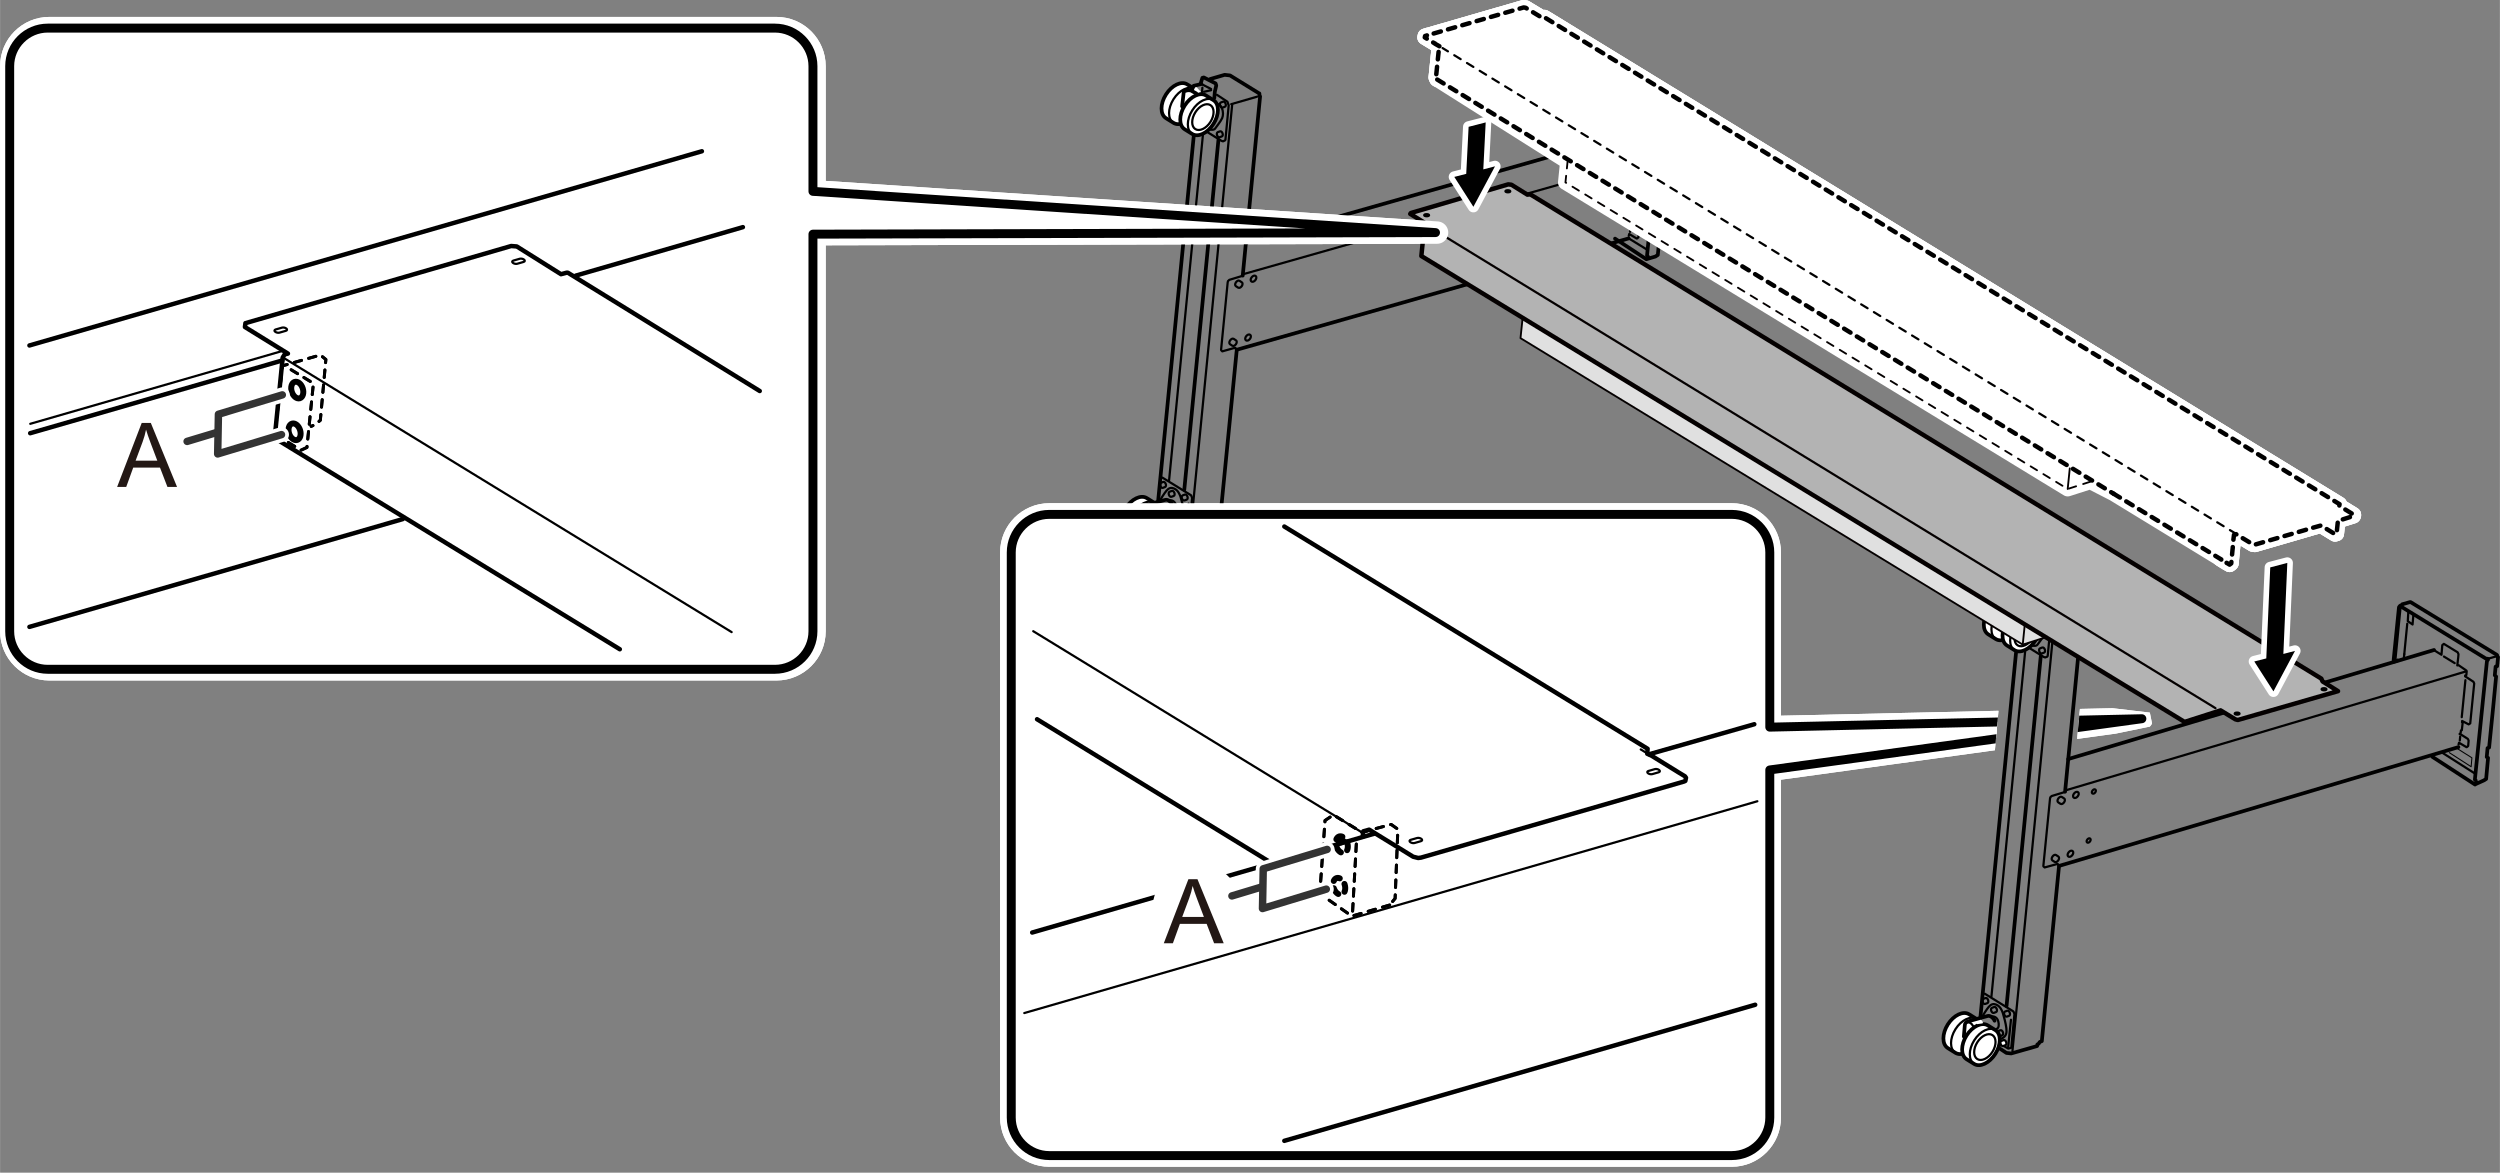 <?xml version="1.0" encoding="UTF-8"?>
<svg xmlns="http://www.w3.org/2000/svg" width="118.3mm" height="55.49mm" xmlns:xlink="http://www.w3.org/1999/xlink" viewBox="0 0 335.33 157.3">
  <rect x="0" y="0" width="335.33" height="157.3" fill="#808080" stroke="none"/>
  <defs>
    <style>
      .cls-1, .cls-2, .cls-3, .cls-4, .cls-5, .cls-6, .cls-7, .cls-8 {
        fill: #fff;
      }

      .cls-1, .cls-3, .cls-9, .cls-4, .cls-10, .cls-11, .cls-12, .cls-13, .cls-5, .cls-6, .cls-14, .cls-15, .cls-16, .cls-17, .cls-18, .cls-19, .cls-7, .cls-8, .cls-20, .cls-21, .cls-22, .cls-23, .cls-24, .cls-25 {
        stroke-linecap: round;
        stroke-linejoin: round;
      }

      .cls-1, .cls-3, .cls-11, .cls-6, .cls-14, .cls-15, .cls-16, .cls-17, .cls-20, .cls-21, .cls-22, .cls-23, .cls-24, .cls-25 {
        stroke: #000;
      }

      .cls-1, .cls-15 {
        stroke-width: .4px;
      }

      .cls-1, .cls-15, .cls-7, .cls-21, .cls-22, .cls-25 {
        stroke-dasharray: 1;
      }

      .cls-3, .cls-20 {
        stroke-width: .5px;
      }

      .cls-9 {
        fill: #e0e0e0;
      }

      .cls-9, .cls-10, .cls-18, .cls-7, .cls-8 {
        stroke: #040000;
      }

      .cls-9, .cls-7, .cls-8 {
        stroke-width: .25px;
      }

      .cls-26, .cls-11, .cls-12, .cls-13, .cls-14, .cls-15, .cls-16, .cls-17, .cls-18, .cls-19, .cls-20, .cls-21, .cls-22, .cls-23, .cls-24, .cls-25 {
        fill: none;
      }

      .cls-4, .cls-12 {
        stroke-width: 2px;
      }

      .cls-4, .cls-12, .cls-5, .cls-19 {
        stroke: #fff;
      }

      .cls-10 {
        fill: #b3b3b3;
      }

      .cls-10, .cls-11, .cls-21 {
        stroke-width: .6px;
      }

      .cls-27 {
        clip-path: url(#clippath-1);
      }

      .cls-13 {
        stroke: #333;
      }

      .cls-5 {
        stroke-width: 3px;
      }

      .cls-6, .cls-16 {
        stroke-width: .3px;
      }

      .cls-14 {
        stroke-width: 1.2px;
      }

      .cls-17, .cls-22 {
        stroke-width: .8px;
      }

      .cls-28 {
        fill: #231815;
      }

      .cls-18, .cls-23, .cls-25 {
        stroke-width: .3px;
      }

      .cls-19 {
        stroke-width: 1.5px;
      }

      .cls-29 {
        clip-path: url(#clippath);
      }

      .cls-24 {
        stroke-width: .14px;
      }
    </style>
    <clipPath id="clippath">
      <polygon class="cls-26" points="278.58 99.48 288.73 97.39 288.37 95.59 274.33 93.93 240.15 93.93 240.15 66.68 132.9 66.85 132.9 157.3 240.15 157.3 240.15 105.67 267.55 101.05 268.1 95 279 94.99 278.58 99.48"/>
    </clipPath>
    <clipPath id="clippath-1">
      <polygon class="cls-26" points="278.58 99.48 288.73 97.39 288.37 95.59 274.33 93.93 240.15 93.93 240.15 66.68 132.9 66.85 132.9 157.3 240.15 157.3 240.15 105.67 267.55 101.05 268.1 95 279 94.99 278.58 99.48"/>
    </clipPath>
  </defs>
  <g id="_レイヤー_4" data-name="レイヤー_4">
    <g class="cls-29">
      <path class="cls-5" d="M232.29,155.01h-91.55c-2.81,0-5.1-2.3-5.1-5.1v-75.81c0-2.81,2.3-5.1,5.1-5.1h91.55c2.81,0,5.1,2.3,5.1,5.1v23.44s49.91-1.13,49.91-1.13l-49.91,6.87v46.63c0,2.81-2.29,5.1-5.1,5.1Z"/>
      <path class="cls-14" d="M232.29,155.01h-91.55c-2.81,0-5.1-2.3-5.1-5.1v-75.81c0-2.81,2.3-5.1,5.1-5.1h91.55c2.81,0,5.1,2.3,5.1,5.1v23.44s49.91-1.13,49.91-1.13l-49.91,6.87v46.63c0,2.81-2.29,5.1-5.1,5.1Z"/>
    </g>
    <path class="cls-5" d="M104.15,89.78H6.6c-2.81,0-5.1-2.3-5.1-5.1V8.87c0-2.81,2.3-5.1,5.1-5.1h97.55c2.81,0,5.1,2.3,5.1,5.1v16.8s83.51,5.53,83.51,5.53l-83.51.21v53.27c0,2.81-2.29,5.1-5.1,5.1Z"/>
    <path class="cls-14" d="M103.95,89.78H6.39c-2.81,0-5.1-2.3-5.1-5.1V8.87c0-2.81,2.3-5.1,5.1-5.1h97.55c2.81,0,5.1,2.3,5.1,5.1v16.8s83.51,5.53,83.51,5.53l-83.51.21v53.27c0,2.81-2.29,5.1-5.1,5.1Z"/>
    <g>
      <g>
        <polygon class="cls-15" points="186.4 121.4 181.33 122.89 177.66 120.32 177.08 119.11 177.73 110.06 178.85 109.31 182.67 111.65 186.6 110.59 187.5 111.23 187.13 120.52 186.4 121.4"/>
        <line class="cls-15" x1="181.43" y1="122.21" x2="181.95" y2="112.79"/>
      </g>
      <ellipse class="cls-22" cx="179.97" cy="113.3" rx=".77" ry="1.15" transform="translate(-25.78 59.54) rotate(-17.55)"/>
      <ellipse class="cls-22" cx="179.63" cy="118.89" rx=".77" ry="1.15" transform="translate(-27.49 59.69) rotate(-17.55)"/>
    </g>
    <g>
      <ellipse class="cls-17" cx="39.86" cy="52.33" rx=".77" ry="1.15" transform="translate(-13.92 14.45) rotate(-17.55)"/>
      <ellipse class="cls-17" cx="39.51" cy="57.92" rx=".77" ry="1.15" transform="translate(-15.63 14.61) rotate(-17.55)"/>
      <polyline class="cls-15" points="39.05 49.6 42.03 51.42 41.16 60.02 40.36 60.39 36.89 58.27 37.86 49.08 42.96 47.62 43.7 48.22 42.96 56.37 42.3 56.94 41.73 57.19"/>
    </g>
    <g>
      <polygon class="cls-15" points="186.4 121.4 181.33 122.89 177.66 120.32 177.08 119.11 177.73 110.06 178.85 109.31 182.67 111.65 186.6 110.59 187.5 111.23 187.13 120.52 186.4 121.4"/>
      <line class="cls-1" x1="181.43" y1="122.21" x2="181.95" y2="112.79"/>
    </g>
    <polyline class="cls-15" points="39.05 49.6 42.03 51.42 41.16 60.02 40.36 60.39 36.89 58.27 37.86 49.08 42.96 47.62 43.7 48.22 42.96 56.37 42.3 56.94 41.73 57.19"/>
    <g>
      <g>
        <g>
          <line class="cls-23" x1="98.13" y1="84.79" x2="38.19" y2="48.1"/>
          <line class="cls-23" x1="4.05" y1="56.85" x2="37.83" y2="47.09"/>
        </g>
        <g>
          <line class="cls-11" x1="77.23" y1="36.97" x2="99.64" y2="30.47"/>
          <line class="cls-11" x1="4.04" y1="58.11" x2="37.86" y2="48.35"/>
          <line class="cls-11" x1="94.14" y1="20.29" x2="3.94" y2="46.34"/>
          <polyline class="cls-11" points="83.13 87.09 37.3 59.06 37.16 58.92 36.88 58.31 37.91 47.96 38.17 47.54 38.61 47.43 32.85 43.87 32.85 43.82 32.91 43.35 68.56 33 69.31 33.06 75.24 36.78 76 36.58 76.16 36.58 101.9 52.45"/>
          <line class="cls-11" x1="54.02" y1="69.63" x2="3.94" y2="84.09"/>
        </g>
      </g>
      <path class="cls-16" d="M38.35,44.37l-.87.25c-.17.05-.43,0-.58-.12h0c-.15-.11-.12-.25.05-.3l.87-.25c.17-.05.43,0,.58.12h0c.15.11.12.25-.05.3Z"/>
      <path class="cls-16" d="M70.24,35.13l-.87.25c-.17.05-.43,0-.58-.12h0c-.15-.11-.12-.25.05-.3l.87-.25c.17-.05.43,0,.58.12h0c.15.11.12.25-.05.3Z"/>
    </g>
    <g>
      <g>
        <g>
          <line class="cls-23" x1="220.08" y1="100.53" x2="220.98" y2="101.08"/>
          <line class="cls-23" x1="182.67" y1="111.65" x2="138.59" y2="84.67"/>
          <line class="cls-23" x1="137.39" y1="135.89" x2="235.72" y2="107.48"/>
        </g>
        <g>
          <polyline class="cls-11" points="182.78 112.24 182.87 111.51 183.65 111.29 189.55 114.92 190.22 115.09 190.61 115.04 225.9 104.83 226.06 104.75 226.15 104.33 226.01 104.13 225 103.52 225 103.52 225 103.52 225 103.52 225.07 103.56 221.49 101.35 220.95 101.11 221 100.44 172.27 70.63"/>
          <polyline class="cls-11" points="170.59 115.74 170.28 115.6 139.1 96.48"/>
          <line class="cls-11" x1="172.27" y1="153.03" x2="235.43" y2="134.78"/>
          <line class="cls-11" x1="221.19" y1="101.18" x2="235.31" y2="97.15"/>
          <line class="cls-11" x1="184.37" y1="111.82" x2="138.45" y2="125.09"/>
          <polyline class="cls-11" points="179.57 112.63 179.45 113.14 179.82 113.11 179.87 113.05 179.87 113.05 179.87 113.05 180.01 113.05 180.01 113.05 180.07 113 180.07 113 180.32 112.91 180.32 112.91 180.32 112.91 180.32 112.91 180.32 112.91 180.27 112.74 180.27 112.74 180.21 112.72 180.21 112.72 180.15 112.69 180.15 112.69 180.13 112.69 180.13 112.69 180.13 112.63 180.13 112.63 180.13 112.63 180.01 112.58 180.01 112.58 179.9 112.55 179.9 112.55 179.76 112.49 179.76 112.49 179.65 112.55 179.57 112.63"/>
        </g>
      </g>
      <path class="cls-16" d="M190.61,112.83l-.87.25c-.17.05-.43,0-.58-.12h0c-.15-.11-.12-.25.05-.3l.87-.25c.17-.05.43,0,.58.12h0c.15.11.12.25-.05.3Z"/>
      <path class="cls-16" d="M222.5,103.59l-.87.25c-.17.05-.43,0-.58-.12h0c-.15-.11-.12-.25.05-.3l.87-.25c.17-.05.43,0,.58.12h0c.15.11.12.25-.05.3Z"/>
    </g>
    <polyline class="cls-12" points="37.86 52.97 29.29 55.57 29.19 60.89 37.75 58.3"/>
    <path class="cls-28" d="M15.7,65.32l3.3-8.59h1.22l3.52,8.59h-1.29l-1-2.6h-3.59l-.94,2.6h-1.21ZM18.18,61.79h2.91l-.9-2.38c-.27-.72-.48-1.32-.61-1.78-.11.55-.26,1.1-.46,1.64l-.94,2.52Z"/>
    <line class="cls-12" x1="30.29" y1="57.66" x2="26.32" y2="58.86"/>
    <polyline class="cls-13" points="37.86 52.97 29.29 55.57 29.19 60.89 37.75 58.3"/>
    <line class="cls-13" x1="29.07" y1="58.01" x2="25.09" y2="59.21"/>
    <rect class="cls-2" x="154.61" y="115.77" width="12.16" height="12.16" rx="6.08" ry="6.08"/>
    <path class="cls-28" d="M156.1,126.53l3.3-8.59h1.22l3.52,8.59h-1.29l-1-2.6h-3.59l-.94,2.6h-1.21ZM158.57,123h2.91l-.9-2.38c-.27-.72-.48-1.32-.61-1.78-.11.55-.26,1.1-.46,1.64l-.94,2.52Z"/>
    <polyline class="cls-12" points="178.01 113.94 169.44 116.54 169.34 121.87 177.9 119.27"/>
    <line class="cls-12" x1="169.89" y1="118.74" x2="165.92" y2="119.95"/>
    <polyline class="cls-13" points="178.01 113.94 169.44 116.54 169.34 121.87 177.9 119.27"/>
    <line class="cls-13" x1="169.22" y1="118.98" x2="165.24" y2="120.18"/>
  </g>
  <g id="_レイヤー_5" data-name="レイヤー_5">
    <g>
      <path class="cls-16" d="M268.02,138.31c-.12.04-.16.23-.09.42s.22.31.34.26l.3-.11c.12-.04.16-.23.09-.42s-.22-.31-.34-.26l-.3.11Z"/>
      <path class="cls-3" d="M270.56,81.19c-.26-.17-.75-.47-1.01-.63-.79-.5-2.07.11-2.86,1.36s-.79,2.67,0,3.17c.26.17.75.47,1.01.63.79.5,2.07-.11,2.86-1.36s.79-2.67,0-3.17Z"/>
      <ellipse class="cls-23" cx="269.14" cy="83.45" rx="2.68" ry="1.69" transform="translate(55.14 266.77) rotate(-57.81)"/>
      <g>
        <line class="cls-23" x1="271.59" y1="87.11" x2="271.63" y2="87.08"/>
        <line class="cls-23" x1="296.99" y1="95.75" x2="296.15" y2="95.24"/>
        <polyline class="cls-23" points="321.29 88.7 321.99 81.57 321.79 81.44"/>
      </g>
      <g>
        <line class="cls-20" x1="273.74" y1="88" x2="269.15" y2="134.92"/>
        <line class="cls-23" x1="275.58" y1="83.22" x2="269.94" y2="140.99"/>
        <line class="cls-23" x1="278.91" y1="82.21" x2="275.46" y2="83.21"/>
        <line class="cls-20" x1="270.42" y1="87.57" x2="265.63" y2="136.56"/>
        <line class="cls-23" x1="271.64" y1="87.42" x2="267.12" y2="133.68"/>
        <line class="cls-23" x1="295.97" y1="95.86" x2="296.01" y2="95.32"/>
        <line class="cls-23" x1="330.7" y1="91.24" x2="330.21" y2="96.2"/>
        <line class="cls-23" x1="277.23" y1="105.97" x2="330.72" y2="90.08"/>
        <line class="cls-23" x1="327.82" y1="88.07" x2="329.26" y2="88.95"/>
        <polyline class="cls-20" points="322.17 81.43 333.44 88.34 333.7 88.37"/>
        <line class="cls-16" x1="333.7" y1="88.37" x2="334.72" y2="88.08"/>
        <line class="cls-23" x1="327.58" y1="100.96" x2="332.05" y2="103.81"/>
        <line class="cls-23" x1="331.87" y1="105.04" x2="332.31" y2="104.9"/>
        <line class="cls-23" x1="322.5" y1="87.74" x2="322.9" y2="83.66"/>
        <line class="cls-23" x1="322.44" y1="88.31" x2="322.5" y2="87.75"/>
        <polyline class="cls-20" points="332.09 104.69 331.97 104.57 333.59 88.67 333.72 88.51"/>
      </g>
      <g>
        <polyline class="cls-20" points="277 106.2 279.3 82.47 279.3 82.47 279.33 82.16 279.33 82.16 279.33 82.16 279.23 82.08 279.23 82.08 279.23 82.08 279.24 81.94 279.24 81.94 279.24 81.94 279.23 81.77 279.23 81.77 279.19 81.75 279.19 81.75 275.29 79.36 275.29 79.36 275.29 79.36 274.58 79.27 274.58 79.27 274.56 79.27 274.56 79.27 272.64 79.84"/>
        <polyline class="cls-16" points="276.02 115.96 276.02 115.96 276.02 115.96 276.02 115.96 276.05 115.93 276.05 115.93 276.05 115.93 276.05 115.93 275.99 115.89 275.99 115.89 275.99 115.89 275.99 115.89 275.99 115.89 275.99 115.89 275.99 115.89 275.95 115.89 275.95 115.89 275.9 115.91 275.9 115.91 274.26 116.36 274.09 116.21 274.09 116.11 274.98 107.12 275.02 106.95 275.2 106.78 275.2 106.78 275.2 106.78 276.91 106.26"/>
        <polyline class="cls-20" points="267.97 140.47 267.97 140.47 267.97 140.47 267.97 140.47 267.97 140.47 269.13 141.24 269.13 141.24 269.13 141.24 269.77 141.31 269.77 141.31 269.77 141.31 273.24 140.32 273.24 140.32 273.24 140.32 273.27 140.26 273.27 140.26 273.27 140.26 273.28 140.1 273.28 140.1 273.28 140.1 273.46 140 273.46 140 273.6 139.77 273.6 139.77 273.6 139.77 273.88 139.66 276.17 116.36"/>
        <polyline class="cls-16" points="272.18 86.91 273.76 87.89 273.76 87.89 273.94 88 273.94 88 273.94 88 273.97 88.02 273.96 88.02 273.96 88.02 274.01 88.04 274.01 88.04 274.01 88.04 274.01 88.04 274.01 88.04 274.01 88.04 274.01 88.04 274.04 88.07 274.04 88.07 274.04 88.07 274.04 88.07 274.04 88.07 274.04 88.07 274.04 88.07 274.09 88.1 274.09 88.1 274.12 88.13 274.12 88.13 274.14 88.13 274.14 88.13 274.34 88.19 274.56 88.1 274.56 88.1 274.56 88.1 274.59 88.1 274.59 88.1 274.59 88.1 274.59 88.1 274.59 88.1 274.59 88.1 274.59 88.1 274.59 88.1 274.59 88.1 274.59 88.1 274.62 88.07 274.62 88.07 274.62 88.07 274.67 87.97 275.11 83.35 275.07 83.28 274.95 82.88 273.54 81.96"/>
        <polyline class="cls-16" points="330.73 90.05 330.73 90.05 330.81 90.03 330.81 90.03 330.87 90.08 330.87 90.08 330.87 90.08 330.83 90.53 330.83 90.53 330.81 90.57 330.81 90.57 330.67 90.61 330.67 90.61 330.66 90.72 330.66 90.72 331.74 91.43 331.77 91.44 331.77 91.44 331.77 91.44 331.88 91.68 331.35 97 331.35 97 331.35 97.03 331.35 97.03 331.35 97.03 331.14 97.17 330.26 96.71 330.25 96.89 330.33 96.96 330.22 97.95 330.22 97.95 330.1 97.98 330.1 97.98 330.06 98.32 330.06 98.32 329.92 98.46 330.09 98.52 331.02 99.11 331.02 99.11 331.02 99.11 331.13 99.34 331.13 99.34 331.13 99.34 331.13 99.34 331.07 100.07 331.07 100.07 330.89 100.22 330.89 100.22 330.89 100.22 330.85 100.22 330.85 100.22 330.85 100.22 330.85 100.22 330.84 100.22 330.84 100.22 330.84 100.22 329.84 99.63 329.78 99.87"/>
        <polyline class="cls-16" points="326.59 87.27 326.59 87.27 326.61 87.29 326.61 87.29 326.7 87.34 326.7 87.34 326.7 87.34 326.7 87.34 326.78 87.39 326.78 87.39 326.78 87.39 326.78 87.39 326.78 87.39 326.78 87.39 326.78 87.39 326.78 87.39 326.9 87.47 326.9 87.47 326.9 87.47 326.9 87.47 326.9 87.47 327.49 87.83 327.49 87.83 327.49 87.83 327.6 86.54 327.6 86.54 327.63 86.51 327.63 86.51 327.81 86.37 329.66 87.5 329.66 87.5 329.66 87.5 329.77 87.75 329.77 87.75 329.77 87.75 329.74 88.15 329.61 89.26 329.61 89.26 329.61 89.26 329.61 89.26 329.77 89.22 329.77 89.22 330.83 89.95"/>
        <line class="cls-20" x1="277.42" y1="101.82" x2="326.49" y2="87.19"/>
        <polyline class="cls-20" points="276.17 116.16 276.17 116.16 276.17 116.16 276.17 116.16 329.76 100.22"/>
        <polyline class="cls-20" points="297.14 95.65 296.38 95.17 296.15 95.24 296.15 95.24 296.15 95.24 296.01 95.32 296.01 95.32 295.93 95.98 296.23 95.93 296.23 95.93 296.23 95.93 296.28 95.9 296.28 95.9 296.28 95.9 296.28 95.89 296.28 95.89 296.28 95.89 296.44 95.84 296.44 95.84 296.44 95.84 296.45 95.84 296.45 95.84 296.9 95.72 296.9 95.72 296.96 95.72 296.96 95.72 297.06 95.68 297.06 95.68 297.11 95.68 297.11 95.68 297.11 95.68 297.14 95.65 297.14 95.65"/>
        <polyline class="cls-20" points="326.27 101.52 331.99 105.24 332.07 105.18 333.16 104.69 333.16 104.69 333.16 104.69 333.48 104.49 333.48 104.49 333.48 104.49 333.74 101.66 333.74 101.66 333.74 101.66 333.74 101.66 333.56 101.55 333.56 101.55 333.56 101.55 333.56 101.55 333.56 101.55 333.67 100.35 333.67 100.35 333.67 100.35 333.88 100.27 333.88 100.27 334.42 94.91 334.42 94.91 334.42 94.91 334.82 90.75 334.82 90.75 334.82 90.75 334.64 90.58 334.64 90.58 334.64 90.58 334.75 89.43 334.75 89.43 334.96 89.36 334.96 89.36 334.96 89.36 334.97 89.28 334.97 89.28 334.98 89.1 334.98 89.1 335 89.07 335 89.07 335 89.07 335 89.07 335 89.03 335 89.03 335.02 88.75 335.02 88.75 335.08 88.15 335.08 88.15 335.08 88.15 334.98 88.07 334.98 88.07 334.98 88.07 334.97 87.93 334.97 87.93 334.93 87.85 334.93 87.85 334.93 87.85 334.93 87.85 323.34 80.76 323.34 80.76 323.34 80.76 323.24 80.77 323.24 80.77 323.24 80.77 322.22 81.06 322.22 81.06 322.19 81.17 322.19 81.17 322.19 81.17 321.95 81.24 321.95 81.24 321.95 81.24 321.79 81.44 321.79 81.44 321.79 81.44 321.08 88.46 321.08 88.74 321.19 88.73 321.19 88.73 321.19 88.73 321.2 88.7 321.2 88.7 321.26 88.7 321.26 88.7 321.31 88.67 321.31 88.67 321.31 88.67 321.34 88.67 321.34 88.67 321.34 88.67 321.34 88.67 321.35 88.67 321.35 88.67 321.35 88.67 321.41 88.64 321.41 88.64 321.41 88.64 321.44 88.64 321.44 88.64 321.44 88.64 321.59 88.59 321.59 88.59 321.59 88.59"/>
      </g>
      <polyline class="cls-23" points="323.72 82.5 323.61 83.77 322.97 83.32 323.04 82.12"/>
      <line class="cls-23" x1="330" y1="98.79" x2="329.95" y2="99.33"/>
      <path class="cls-3" d="M273.07,82.68c-.26-.17-.75-.47-1.01-.63-.79-.5-2.07.11-2.86,1.36s-.79,2.67,0,3.17c.26.17.75.47,1.01.63.79.5,2.07-.11,2.86-1.36s.79-2.67,0-3.17Z"/>
      <ellipse class="cls-23" cx="271.64" cy="84.95" rx="2.68" ry="1.69" transform="translate(55.05 269.59) rotate(-57.81)"/>
      <ellipse class="cls-23" cx="271.64" cy="84.95" rx="1.9" ry="1.2" transform="translate(55.05 269.59) rotate(-57.81)"/>
      <polyline class="cls-20" points="271.35 80.43 271.59 79.68 271.78 79.63 273.35 80.43 273.45 80.71 273.26 81.52 273.18 82.37"/>
      <line class="cls-16" x1="271.64" y1="80.6" x2="272.76" y2="81.18"/>
      <line class="cls-16" x1="272.76" y1="81.34" x2="271.8" y2="81.55"/>
      <line class="cls-16" x1="271.59" y1="81" x2="271.52" y2="81.65"/>
      <path class="cls-16" d="M273.74,83.22c.24.1.37.31.46.52.21.46.18,1.02.04,1.34-.21.46-.77,1.14-.94,1.39s-.63.15-.82.12"/>
      <path class="cls-16" d="M274.06,82.99c-.12.04-.16.23-.09.42s.22.31.34.26l.3-.11c.12-.04.16-.23.09-.42s-.22-.31-.34-.26l-.3.11Z"/>
      <path class="cls-16" d="M273.64,86.97c-.12.04-.16.23-.09.42s.22.31.34.26l.3-.11c.12-.04.16-.23.09-.42s-.22-.31-.34-.26l-.3.11Z"/>
      <path class="cls-3" d="M265.14,136.69c-.26-.17-.75-.47-1.01-.63-.79-.5-2.07.11-2.86,1.36s-.79,2.67,0,3.17c.26.17.75.47,1.01.63.79.5,2.07-.11,2.86-1.36s.79-2.67,0-3.17Z"/>
      <ellipse class="cls-23" cx="263.72" cy="138.95" rx="2.68" ry="1.69" transform="translate(5.64 288.12) rotate(-57.81)"/>
      <path class="cls-3" d="M267.65,138.18c-.26-.17-.75-.47-1.01-.63-.79-.5-2.07.11-2.86,1.36s-.79,2.67,0,3.17c.26.17.75.47,1.01.63.79.5,2.07-.11,2.86-1.36s.79-2.67,0-3.17Z"/>
      <ellipse class="cls-23" cx="266.23" cy="140.45" rx="2.68" ry="1.69" transform="translate(5.55 290.94) rotate(-57.81)"/>
      <ellipse class="cls-23" cx="266.23" cy="140.45" rx="1.9" ry="1.2" transform="translate(5.55 290.94) rotate(-57.81)"/>
      <path class="cls-23" d="M265.93,136.29s.55-.91.84-1.24c.32-.36.62-.46,1.07-.25s.68.71.8,1.06.42,1.47.48,2.05.06,1.05-.61,1.4"/>
      <path class="cls-23" d="M267.25,136.34c.39,0,.68.26.79.67s.09.87-.18.98"/>
      <polygon class="cls-2" points="264.84 136.87 265.63 136.64 265.99 137.12 265.93 137.28 265.19 137.38 264.84 136.87"/>
      <path class="cls-20" d="M263.42,139.04s.11-1.22.13-1.52.2-.43.47-.52,2.61-.72,2.61-.72c.36-.09.81.33.91.64"/>
      <path class="cls-23" d="M263.67,137.18c.42-.2.79.09,1.01.48"/>
      <polyline class="cls-23" points="266.23 133.3 270.07 135.68 270.21 136 269.78 140.55 269.38 140.66 268.48 140.13"/>
      <line class="cls-23" x1="269.74" y1="136.79" x2="269.37" y2="140.43"/>
      <path class="cls-16" d="M268.94,135.69c-.12.04-.16.23-.09.42s.22.31.34.26l.3-.11c.12-.04.16-.23.09-.42s-.22-.31-.34-.26l-.3.11Z"/>
      <path class="cls-16" d="M267.19,135.19c-.12.04-.16.23-.09.42s.22.31.34.26l.3-.11c.12-.04.16-.23.09-.42s-.22-.31-.34-.26l-.3.11Z"/>
      <path class="cls-16" d="M266.03,133.99c-.12.04-.16.23-.09.42s.22.31.34.26l.3-.11c.12-.04.16-.23.09-.42s-.22-.31-.34-.26l-.3.11Z"/>
      <path class="cls-6" d="M268.45,139.63c-.12.04-.16.23-.09.42s.22.31.34.26l.3-.11c.12-.04.16-.23.09-.42s-.22-.31-.34-.26l-.3.11Z"/>
      <ellipse class="cls-16" cx="280.85" cy="106.16" rx=".33" ry=".22" transform="translate(23.7 261.14) rotate(-51.78)"/>
      <ellipse class="cls-16" cx="278.44" cy="106.62" rx=".46" ry=".31" transform="translate(22.42 259.42) rotate(-51.78)"/>
      <ellipse class="cls-16" cx="277.71" cy="114.51" rx=".46" ry=".31" transform="translate(15.94 261.86) rotate(-51.78)"/>
      <ellipse class="cls-16" cx="280.15" cy="112.73" rx=".33" ry=".22" transform="translate(18.27 263.1) rotate(-51.78)"/>
      <path class="cls-16" d="M275.62,115.62c.12.08.33-.01.47-.21s.14-.43.01-.51l-.32-.21c-.12-.08-.33.01-.47.21s-.14.43-.02.51l.32.21Z"/>
      <path class="cls-16" d="M276.4,107.83c.12.08.33-.01.47-.21s.14-.43.01-.51l-.32-.21c-.12-.08-.33.01-.47.21s-.14.43-.02.51l.32.21Z"/>
      <polygon class="cls-2" points="270.72 80.73 271.43 81.5 271.21 81.59 270.47 81.76 270.32 81.28 270.72 80.73"/>
      <path class="cls-20" d="M268.87,83.51l.22-1.98c.56-.31.98-.14.98-.14l.69.38"/>
      <polyline class="cls-20" points="270.16 81.34 270.42 80.74 271.45 80.51"/>
    </g>
    <g>
      <g>
        <path class="cls-16" d="M157.71,69.07c-.12.04-.16.23-.09.42s.22.31.34.26l.3-.11c.12-.04.16-.23.09-.42s-.22-.31-.34-.26l-.3.11Z"/>
        <path class="cls-3" d="M160.26,11.95c-.26-.17-.75-.47-1.01-.63-.79-.5-2.07.11-2.86,1.36s-.79,2.67,0,3.17c.26.17.75.47,1.01.63.79.5,2.07-.11,2.86-1.36s.79-2.67,0-3.17Z"/>
        <ellipse class="cls-23" cx="158.83" cy="14.21" rx="2.68" ry="1.69" transform="translate(62.19 141.06) rotate(-57.81)"/>
        <g>
          <line class="cls-23" x1="161.28" y1="17.87" x2="161.32" y2="17.84"/>
          <polyline class="cls-23" points="209.98 20.46 210.68 13.33 210.49 13.21"/>
        </g>
        <g>
          <line class="cls-20" x1="158.85" y1="65.69" x2="163.43" y2="18.77"/>
          <line class="cls-23" x1="165.28" y1="13.99" x2="159.63" y2="71.75"/>
          <line class="cls-23" x1="168.61" y1="12.97" x2="165.15" y2="13.97"/>
          <line class="cls-20" x1="160.11" y1="18.34" x2="155.33" y2="67.32"/>
          <line class="cls-23" x1="161.34" y1="18.19" x2="156.81" y2="64.44"/>
          <line class="cls-23" x1="219.39" y1="23.01" x2="219.31" y2="23.77"/>
          <line class="cls-23" x1="166.93" y1="36.73" x2="219.41" y2="21.84"/>
          <line class="cls-23" x1="216.51" y1="19.83" x2="217.95" y2="20.71"/>
          <polyline class="cls-20" points="210.86 13.19 222.14 20.1 222.4 20.13"/>
          <line class="cls-16" x1="222.4" y1="20.13" x2="223.42" y2="19.84"/>
          <line class="cls-23" x1="218.52" y1="32.01" x2="221.01" y2="33.54"/>
          <line class="cls-23" x1="220.83" y1="34.77" x2="221.27" y2="34.63"/>
          <line class="cls-23" x1="211.19" y1="19.5" x2="211.59" y2="15.42"/>
          <line class="cls-23" x1="211.14" y1="20.08" x2="211.19" y2="19.51"/>
          <polyline class="cls-20" points="221.05 34.42 220.92 34.3 222.29 20.43 222.41 20.27"/>
        </g>
        <g>
          <polyline class="cls-20" points="166.69 36.97 168.99 13.23 168.99 13.23 169.02 12.93 169.02 12.93 169.02 12.93 168.92 12.85 168.92 12.85 168.92 12.85 168.94 12.71 168.94 12.71 168.94 12.71 168.92 12.53 168.92 12.53 168.88 12.52 168.88 12.52 164.99 10.12 164.99 10.12 164.99 10.12 164.27 10.04 164.27 10.04 164.26 10.04 164.26 10.04 162.33 10.6"/>
          <polyline class="cls-16" points="165.72 46.73 165.72 46.73 165.72 46.73 165.72 46.73 165.74 46.7 165.74 46.7 165.74 46.7 165.74 46.7 165.69 46.66 165.69 46.66 165.69 46.66 165.69 46.66 165.69 46.66 165.69 46.66 165.69 46.66 165.65 46.66 165.65 46.66 165.59 46.67 165.59 46.67 163.95 47.13 163.79 46.97 163.79 46.88 164.67 37.89 164.71 37.71 164.89 37.54 164.89 37.54 164.89 37.54 166.6 37.02"/>
          <polyline class="cls-20" points="157.66 71.23 157.66 71.23 157.66 71.23 157.66 71.23 157.66 71.23 158.82 72 158.82 72 158.82 72 159.47 72.07 159.47 72.07 159.47 72.07 162.94 71.08 162.94 71.08 162.94 71.08 162.96 71.02 162.96 71.02 162.96 71.02 162.98 70.86 162.98 70.86 162.98 70.86 163.16 70.76 163.16 70.76 163.29 70.53 163.29 70.53 163.29 70.53 163.58 70.42 165.87 47.13"/>
          <polyline class="cls-16" points="161.88 17.68 163.46 18.66 163.46 18.66 163.64 18.77 163.64 18.77 163.64 18.77 163.67 18.78 163.65 18.78 163.65 18.78 163.71 18.81 163.71 18.81 163.71 18.81 163.71 18.81 163.71 18.81 163.71 18.81 163.71 18.81 163.73 18.83 163.73 18.83 163.73 18.83 163.73 18.83 163.73 18.83 163.73 18.83 163.73 18.83 163.79 18.86 163.79 18.86 163.82 18.89 163.82 18.89 163.83 18.89 163.83 18.89 164.04 18.96 164.26 18.86 164.26 18.86 164.26 18.86 164.28 18.86 164.28 18.86 164.28 18.86 164.28 18.86 164.28 18.86 164.28 18.86 164.28 18.86 164.28 18.86 164.28 18.86 164.28 18.86 164.31 18.83 164.31 18.83 164.31 18.83 164.37 18.74 164.81 14.11 164.77 14.04 164.64 13.65 163.23 12.72"/>
          <polyline class="cls-16" points="219.42 21.81 219.42 21.81 219.51 21.8 219.51 21.8 219.56 21.84 219.56 21.84 219.56 21.84 219.52 22.29 219.52 22.29 219.51 22.33 219.51 22.33 219.37 22.38 219.37 22.38 219.35 22.49 219.35 22.49 220.43 23.19 220.46 23.21 220.46 23.21 220.46 23.21 220.57 23.44 220.45 24.37 220.45 24.37 220.45 24.4 220.45 24.4 220.45 24.4 220.25 24.54 219.36 24.09 219.35 24.27 219.43 24.33 218.91 29.71 218.91 29.71 218.79 29.74 218.79 29.74 218.75 30.09 218.75 30.09 218.61 30.22 218.79 30.29 219.71 30.87 219.71 30.87 219.71 30.87 219.82 31.1 219.82 31.1 219.82 31.1 219.82 31.1 219.77 31.83 219.77 31.83 219.59 31.99 219.59 31.99 219.59 31.99 219.55 31.99 219.55 31.99 219.55 31.99 219.55 31.99 219.53 31.99 219.53 31.99 219.53 31.99 218.53 31.39 218.47 31.64"/>
          <polyline class="cls-16" points="215.28 19.03 215.28 19.03 215.31 19.06 215.31 19.06 215.39 19.1 215.39 19.1 215.39 19.1 215.39 19.1 215.47 19.15 215.47 19.15 215.47 19.15 215.47 19.15 215.47 19.15 215.47 19.15 215.47 19.15 215.47 19.15 215.6 19.24 215.6 19.24 215.6 19.24 215.6 19.24 215.6 19.24 216.19 19.6 216.19 19.6 216.19 19.6 216.3 18.3 216.3 18.3 216.33 18.27 216.33 18.27 216.51 18.14 218.35 19.26 218.35 19.26 218.35 19.26 218.46 19.51 218.46 19.51 218.46 19.51 218.43 19.91 218.31 21.03 218.31 21.03 218.31 21.03 218.31 21.03 218.46 20.99 218.46 20.99 219.53 21.71"/>
          <line class="cls-20" x1="167.11" y1="32.58" x2="215.18" y2="18.95"/>
          <polyline class="cls-20" points="165.87 46.92 165.87 46.92 165.87 46.92 165.87 46.92 218.46 31.98"/>
          <polyline class="cls-20" points="216.63 32.01 220.83 34.77 220.83 34.77 222.05 34.41 222.05 34.41 222.05 34.41 222.37 34.2 222.37 34.2 222.37 34.2 222.56 32.22 222.56 32.22 222.56 32.22 222.56 32.22 222.38 32.11 222.38 32.11 222.38 32.11 222.38 32.11 222.38 32.11 222.49 30.91 222.49 30.91 222.49 30.91 222.7 30.83 222.7 30.83 223.11 26.67 223.11 26.67 223.11 26.67 223.51 22.51 223.51 22.51 223.51 22.51 223.33 22.35 223.33 22.35 223.33 22.35 223.44 21.19 223.44 21.19 223.65 21.12 223.65 21.12 223.65 21.12 223.66 21.04 223.66 21.04 223.68 20.86 223.68 20.86 223.69 20.83 223.69 20.83 223.69 20.83 223.69 20.83 223.69 20.79 223.69 20.79 223.72 20.52 223.72 20.52 223.77 19.91 223.77 19.91 223.77 19.91 223.68 19.83 223.68 19.83 223.68 19.83 223.66 19.69 223.66 19.69 223.62 19.61 223.62 19.61 223.62 19.61 223.62 19.61 212.03 12.52 212.03 12.52 212.03 12.52 211.93 12.53 211.93 12.53 211.93 12.53 210.92 12.82 210.92 12.82 210.89 12.93 210.89 12.93 210.89 12.93 210.64 13 210.64 13 210.64 13 210.49 13.21 210.49 13.21 210.49 13.21 209.77 20.23 209.77 20.5 209.88 20.49 209.88 20.49 209.88 20.49 209.9 20.46 209.9 20.46 209.95 20.46 209.95 20.46 210.01 20.43 210.01 20.43 210.01 20.43 210.03 20.43 210.03 20.43 210.03 20.43 210.03 20.43 210.05 20.43 210.05 20.43 210.05 20.43 210.1 20.41 210.1 20.41 210.1 20.41 210.13 20.41 210.13 20.41 210.13 20.41 210.28 20.35 210.28 20.35 210.28 20.35"/>
        </g>
        <polyline class="cls-23" points="212.42 14.26 212.31 15.53 211.67 15.08 211.74 13.89"/>
        <line class="cls-23" x1="218.69" y1="30.56" x2="218.64" y2="31.1"/>
        <path class="cls-3" d="M162.77,13.44c-.26-.17-.75-.47-1.01-.63-.79-.5-2.07.11-2.86,1.36s-.79,2.67,0,3.17c.26.17.75.47,1.01.63.79.5,2.07-.11,2.86-1.36s.79-2.67,0-3.17Z"/>
        <ellipse class="cls-23" cx="161.34" cy="15.71" rx="2.68" ry="1.69" transform="translate(62.1 143.88) rotate(-57.81)"/>
        <ellipse class="cls-23" cx="161.34" cy="15.71" rx="1.9" ry="1.2" transform="translate(62.1 143.88) rotate(-57.81)"/>
        <polyline class="cls-20" points="161.05 11.19 161.28 10.44 161.47 10.39 163.05 11.19 163.14 11.47 162.95 12.28 162.88 13.13"/>
        <line class="cls-16" x1="161.34" y1="11.37" x2="162.45" y2="11.94"/>
        <line class="cls-16" x1="162.45" y1="12.1" x2="161.5" y2="12.31"/>
        <line class="cls-16" x1="161.28" y1="11.76" x2="161.22" y2="12.41"/>
        <path class="cls-16" d="M163.43,13.99c.24.1.37.31.46.52.21.46.18,1.02.04,1.34-.21.46-.77,1.14-.94,1.39s-.63.15-.82.12"/>
        <path class="cls-16" d="M163.75,13.75c-.12.04-.16.23-.09.42s.22.31.34.26l.3-.11c.12-.04.16-.23.09-.42s-.22-.31-.34-.26l-.3.11Z"/>
        <path class="cls-16" d="M163.34,17.73c-.12.04-.16.23-.09.42s.22.31.34.26l.3-.11c.12-.04.16-.23.09-.42s-.22-.31-.34-.26l-.3.11Z"/>
        <path class="cls-3" d="M154.84,67.45c-.26-.17-.75-.47-1.01-.63-.79-.5-2.07.11-2.86,1.36s-.79,2.67,0,3.17c.26.17.75.47,1.01.63.79.5,2.07-.11,2.86-1.36s.79-2.67,0-3.17Z"/>
        <ellipse class="cls-23" cx="153.41" cy="69.72" rx="2.68" ry="1.69" transform="translate(12.69 162.41) rotate(-57.81)"/>
        <path class="cls-3" d="M157.35,68.95c-.26-.17-.75-.47-1.01-.63-.79-.5-2.07.11-2.86,1.36s-.79,2.67,0,3.17c.26.17.75.47,1.01.63.79.5,2.07-.11,2.86-1.36s.79-2.67,0-3.17Z"/>
        <ellipse class="cls-23" cx="155.92" cy="71.21" rx="2.68" ry="1.69" transform="translate(12.6 165.23) rotate(-57.81)"/>
        <ellipse class="cls-23" cx="155.92" cy="71.21" rx="1.9" ry="1.2" transform="translate(12.6 165.23) rotate(-57.81)"/>
        <path class="cls-23" d="M155.63,67.05s.55-.91.84-1.24c.32-.36.62-.46,1.07-.25s.68.71.8,1.06.42,1.47.48,2.05.06,1.05-.61,1.4"/>
        <path class="cls-23" d="M156.95,67.1c.39,0,.68.26.79.67s.09.87-.18.98"/>
        <polygon class="cls-2" points="154.53 67.63 155.33 67.4 155.68 67.88 155.63 68.04 154.89 68.14 154.53 67.63"/>
        <path class="cls-20" d="M153.11,69.81s.11-1.22.13-1.52.2-.43.47-.52,2.61-.72,2.61-.72c.36-.09.81.33.91.64"/>
        <path class="cls-23" d="M153.36,67.95c.42-.2.79.09,1.01.48"/>
        <polyline class="cls-23" points="155.92 64.07 159.76 66.44 159.9 66.77 159.47 71.31 159.07 71.43 158.17 70.9"/>
        <line class="cls-23" x1="159.43" y1="67.56" x2="159.07" y2="71.19"/>
        <path class="cls-16" d="M158.63,66.45c-.12.04-.16.23-.09.42s.22.31.34.26l.3-.11c.12-.04.16-.23.09-.42s-.22-.31-.34-.26l-.3.11Z"/>
        <path class="cls-16" d="M156.88,65.96c-.12.04-.16.23-.09.42s.22.31.34.26l.3-.11c.12-.04.16-.23.09-.42s-.22-.31-.34-.26l-.3.11Z"/>
        <path class="cls-16" d="M155.72,64.76c-.12.04-.16.23-.09.42s.22.31.34.26l.3-.11c.12-.04.16-.23.09-.42s-.22-.31-.34-.26l-.3.11Z"/>
        <path class="cls-6" d="M158.14,70.39c-.12.04-.16.23-.09.42s.22.31.34.26l.3-.11c.12-.04.16-.23.09-.42s-.22-.31-.34-.26l-.3.11Z"/>
        <ellipse class="cls-16" cx="202.26" cy="28.05" rx=".33" ry=".22" transform="translate(55.09 169.61) rotate(-51.78)"/>
        <ellipse class="cls-16" cx="201.55" cy="34.63" rx=".33" ry=".22" transform="translate(49.66 171.56) rotate(-51.78)"/>
        <ellipse class="cls-16" cx="196.55" cy="29.66" rx=".33" ry=".22" transform="translate(51.65 165.74) rotate(-51.78)"/>
        <ellipse class="cls-16" cx="195.85" cy="36.24" rx=".33" ry=".22" transform="translate(46.22 167.69) rotate(-51.78)"/>
        <ellipse class="cls-16" cx="193.01" cy="30.7" rx=".33" ry=".22" transform="translate(49.48 163.35) rotate(-51.78)"/>
        <ellipse class="cls-16" cx="168.13" cy="37.38" rx=".46" ry=".31" transform="translate(34.75 146.35) rotate(-51.78)"/>
        <ellipse class="cls-16" cx="167.4" cy="45.27" rx=".46" ry=".31" transform="translate(28.27 148.79) rotate(-51.78)"/>
        <path class="cls-16" d="M165.31,46.38c.12.08.33-.01.47-.21s.14-.43.01-.51l-.32-.21c-.12-.08-.33.01-.47.21s-.14.43-.02.51l.32.21Z"/>
        <path class="cls-16" d="M166.09,38.59c.12.08.33-.01.47-.21s.14-.43.01-.51l-.32-.21c-.12-.08-.33.01-.47.21s-.14.43-.02.51l.32.21Z"/>
      </g>
      <polygon class="cls-2" points="160.36 11.55 161.07 12.31 160.85 12.41 160.11 12.58 159.96 12.1 160.36 11.55"/>
      <path class="cls-20" d="M158.56,14.27l.22-1.98c.56-.31.98-.14.98-.14l.69.38"/>
      <polyline class="cls-20" points="159.86 12.1 160.11 11.51 161.15 11.27"/>
    </g>
    <g>
      <polyline class="cls-4" points="297.79 74.95 297.79 74.95 297.79 74.95 297.79 74.95 297.79 74.95 297.82 74.98 297.82 74.97 297.82 74.97 297.82 74.97 297.82 74.98 297.86 74.98 297.86 75 297.86 75 297.86 75 297.86 75 297.88 75 297.88 75 297.88 75 297.91 75.04 297.91 75.04 297.91 75.04 297.91 75.04 297.91 75.04 297.91 75.04 297.95 75.04 297.95 75.06 297.95 75.06 297.95 75.06 297.95 75.06 297.99 75.08 297.99 75.08 297.99 75.08 297.99 75.08 297.99 75.08 298.02 75.08 298.02 75.1 298.02 75.1 298.02 75.1 298.02 75.1 298.06 75.11 298.06 75.11 298.06 75.11 298.08 75.15 298.08 75.15 298.08 75.13 298.08 75.13 298.08 75.13 298.08 75.15 298.12 75.15 298.12 75.17 298.12 75.17 298.12 75.17 298.12 75.17 298.15 75.19 298.15 75.19 298.15 75.19 298.19 75.21 298.19 75.21 298.19 75.21 298.23 75.21 298.23 75.21 298.23 75.21 298.24 75.24 298.24 75.24 298.24 75.24 298.24 75.24 298.24 75.24 298.24 75.24 298.28 75.24 298.28 75.26 298.28 75.26 298.28 75.26 298.28 75.26 298.32 75.28 298.32 75.28 298.32 75.28 298.35 75.3 298.35 75.3 298.35 75.3 298.35 75.32 298.35 75.32 298.35 75.32 298.39 75.32 298.39 75.33 298.39 75.33 298.39 75.33 298.39 75.33 298.43 75.35 298.43 75.35 298.43 75.35 298.43 75.35 298.43 75.35 298.45 75.35 298.45 75.37 298.45 75.37 298.45 75.37 298.45 75.37 298.48 75.37 298.48 75.37 298.48 75.37 298.52 75.41 298.52 75.41 298.52 75.41 298.52 75.41 298.52 75.41 298.52 75.41 298.56 75.41 298.56 75.43 298.56 75.43 298.56 75.43 298.56 75.43 298.59 75.44 298.59 75.44 298.59 75.44 298.63 75.46 298.63 75.46 298.63 75.46 298.65 75.48 298.65 75.48 298.65 75.48 298.68 75.52 298.68 75.52 298.68 75.52 298.68 75.52 298.68 75.52 298.68 75.52 298.72 75.52 298.72 75.54 298.72 75.54 298.72 75.54 298.72 75.54 298.76 75.55 298.76 75.55 298.76 75.55 298.79 75.57 298.79 75.57 298.79 75.57 298.81 75.57 298.81 75.57 298.81 75.57 298.85 75.61 298.85 75.61 298.85 75.61 298.85 75.61 298.85 75.61 298.85 75.61 298.89 75.61 298.89 75.63 298.89 75.63 298.89 75.63 298.89 75.63 298.92 75.65 298.92 75.65 298.92 75.65 298.96 75.68 298.96 75.68 298.96 75.68 298.96 75.68 298.96 75.68 298.96 75.68 299 75.68 299 75.7 299 75.7 299 75.7 299.07 75.74 299.07 75.74 299.07 75.74 299.07 75.74 299.27 75.59 299.27 75.59 299.27 75.59 299.29 75.57 299.29 75.57 299.46 73.74 299.46 73.74 299.46 73.74 299.46 73.74 299.46 73.74 299.49 73.48 299.49 73.48 299.49 73.44 299.49 73.44 299.49 73.44 299.49 73.44 299.49 73.41 299.49 73.41 299.49 73.41 299.49 73.41 299.49 73.41 299.53 73.13 299.53 73.13 299.53 73.06 299.53 73.06 299.57 72.84 299.57 72.84 299.57 72.71 299.57 72.71 299.58 72.6 299.58 72.6 299.58 72.56 299.58 72.56 299.58 72.56 299.58 72.56 299.58 72.38 299.58 72.38 299.66 71.74 299.66 71.74 299.93 71.65 299.93 71.65 299.93 71.65 302.19 73.02 302.19 73.02 302.19 73.02 302.45 73.06 302.45 73.06 302.45 73.06 309.09 71.13 309.09 71.13 309.32 71.06 309.32 71.06 309.32 71.06 309.32 71.06 309.32 71.06 309.65 70.97 309.65 70.97 309.65 70.97 309.65 70.97 309.65 70.97 309.89 70.89 309.89 70.89 311.32 70.49 311.32 70.49 311.32 70.49 311.32 70.49 313.21 71.65 313.21 71.65 313.21 71.65 313.42 71.59 313.42 71.59 313.42 71.59 313.6 69.83 313.6 69.83 313.6 69.83 313.62 69.87 313.62 69.87 315.67 69.22 315.67 69.22 315.69 69.19 315.69 69.19 315.69 69.19 315.69 69.15 315.71 69.15 315.71 69.15 315.71 69.15 315.71 69.11 315.71 69.04 315.71 69.04 315.71 69.04 315.65 69 315.65 69 313.78 67.85 313.78 67.85 313.78 67.85 313.82 67.63 313.82 67.63 313.82 67.63 207.16 2.32 207.16 2.32 207.16 2.32 206.89 2.41 206.89 2.41 204.63 1.04 204.63 1.04 204.37 1 204.37 1 191.84 4.63 191.84 4.63 191.7 4.67 191.7 4.67 191.61 4.69 191.61 4.69 191.61 4.72 191.61 4.69 191.61 4.69 191.61 4.69 191.48 4.72 191.48 4.72 191.48 4.72 191.48 4.72 191.48 4.72 191.37 4.76 191.37 4.76 191.37 4.78 191.37 4.76 191.37 4.76 191.37 4.76 191.15 4.83 191.15 4.83 191.24 4.8 191.24 4.8 191.15 4.83 191.11 5.02 191.11 5.02 191.11 5.02 192.38 5.79 192.38 5.79 192.45 5.82 192.45 5.82 192.47 5.82 192.47 5.86 192.47 5.86 192.47 5.86 192.54 5.9 192.54 5.9 193.24 6.3 193.02 6.41 193.02 6.41 193.02 6.41 193.02 6.41 192.61 10.39 192.61 10.39 192.61 10.39 192.72 10.63 192.72 10.63 192.78 10.67"/>
      <polyline class="cls-4" points="192.78 10.67 210.26 21.71 209.98 24.47 277.35 65.59 280.38 64.62 283.5 66.22 283.5 66.22 297.79 74.95 297.79 74.95 297.79 74.95 297.79 74.95 297.82 74.98 297.82 74.97 297.82 74.97 297.82 74.97 297.82 74.98 297.86 74.98 297.86 75 297.86 75 297.86 75 297.86 75 297.88 75 297.88 75 297.88 75 297.91 75.04 297.91 75.04 297.91 75.04 297.91 75.04 297.91 75.04 297.91 75.04 297.95 75.04 297.95 75.06 297.95 75.06 297.95 75.06 297.95 75.06 297.99 75.08 297.99 75.08 297.99 75.08 297.99 75.08 297.99 75.08 298.02 75.08 298.02 75.1 298.02 75.1 298.02 75.1 298.02 75.1 298.06 75.11 298.06 75.11 298.06 75.11 298.08 75.15 298.08 75.15 298.08 75.13 298.08 75.13 298.08 75.13 298.08 75.15 298.12 75.15 298.12 75.17 298.12 75.17 298.12 75.17 298.12 75.17 298.15 75.19 298.15 75.19 298.15 75.19 298.19 75.21 298.19 75.21 298.19 75.21 298.23 75.21 298.23 75.21 298.23 75.21 298.24 75.24 298.24 75.24 298.24 75.24 298.24 75.24 298.24 75.24 298.24 75.24 298.28 75.24 298.28 75.26 298.28 75.26 298.28 75.26 298.28 75.26 298.32 75.28 298.32 75.28 298.32 75.28 298.35 75.3 298.35 75.3 298.35 75.3 298.35 75.32 298.35 75.32 298.35 75.32 298.39 75.32 298.39 75.33 298.39 75.33 298.39 75.33 298.39 75.33 298.43 75.35 298.43 75.35 298.43 75.35 298.43 75.35 298.43 75.35 298.45 75.35 298.45 75.37 298.45 75.37 298.45 75.37 298.45 75.37 298.48 75.37 298.48 75.37 298.48 75.37 298.52 75.41 298.52 75.41 298.52 75.41 298.52 75.41 298.52 75.41 298.52 75.41 298.56 75.41 298.56 75.43 298.56 75.43 298.56 75.43 298.56 75.43 298.59 75.44 298.59 75.44 298.59 75.44 298.63 75.46 298.63 75.46 298.63 75.46 298.65 75.48 298.65 75.48 298.65 75.48 298.68 75.52 298.68 75.52 298.68 75.52 298.68 75.52 298.68 75.52 298.68 75.52 298.72 75.52 298.72 75.54 298.72 75.54 298.72 75.54 298.72 75.54 298.76 75.55 298.76 75.55 298.76 75.55 298.79 75.57 298.79 75.57 298.79 75.57 298.81 75.57 298.81 75.57 298.81 75.57 298.85 75.61 298.85 75.61 298.85 75.61 298.85 75.61 298.85 75.61 298.85 75.61 298.89 75.61 298.89 75.63 298.89 75.63 298.89 75.63 298.89 75.63 298.92 75.65 298.92 75.65 298.92 75.65 298.96 75.68 298.96 75.68 298.96 75.68 298.96 75.68 298.96 75.68 298.96 75.68 299 75.68 299 75.7 299 75.7 299 75.7 299.07 75.74 299.07 75.74 299.07 75.74 299.07 75.74 299.27 75.59 299.27 75.59 299.27 75.59 299.29 75.57 299.29 75.57 299.46 73.74 299.46 73.74 299.46 73.74 299.46 73.74 299.46 73.74 299.49 73.48 299.49 73.48 299.49 73.44 299.49 73.44 299.49 73.44 299.49 73.44 299.49 73.41 299.49 73.41 299.49 73.41 299.49 73.41 299.49 73.41 299.53 73.13 299.53 73.13 299.53 73.06 299.53 73.06 299.57 72.84 299.57 72.84 299.57 72.71 299.57 72.71 299.58 72.6 299.58 72.6 299.58 72.56 299.58 72.56 299.58 72.56 299.58 72.56 299.58 72.38 299.58 72.38 299.66 71.74 299.66 71.74 299.93 71.65 299.93 71.65 299.93 71.65 302.19 73.02 302.19 73.02 302.19 73.02 302.45 73.06 302.45 73.06 302.45 73.06 309.09 71.13 309.09 71.13 309.32 71.06 309.32 71.06 309.32 71.06 309.32 71.06 309.32 71.06 309.65 70.97 309.65 70.97 309.65 70.97 309.65 70.97 309.65 70.97 309.89 70.89 309.89 70.89 311.32 70.49 311.32 70.49 311.32 70.49 311.32 70.49 313.21 71.65 313.21 71.65 313.21 71.65 313.42 71.59 313.42 71.59 313.42 71.59 313.6 69.83 313.6 69.83 313.6 69.83 313.62 69.87 313.62 69.87 315.67 69.22 315.67 69.22 315.69 69.19 315.69 69.19 315.69 69.19 315.69 69.15 315.71 69.15 315.71 69.15 315.71 69.15 315.71 69.11 315.71 69.04 315.71 69.04 315.71 69.04 315.65 69 315.65 69 313.78 67.85 313.78 67.85 313.78 67.85 313.82 67.63 313.82 67.63 313.82 67.63 207.16 2.32 207.16 2.32 207.16 2.32 206.89 2.41 206.89 2.41 204.63 1.04 204.63 1.04 204.37 1 204.37 1 191.84 4.63 191.84 4.63 191.7 4.67 191.7 4.67 191.61 4.69 191.61 4.69 191.61 4.72 191.61 4.69 191.61 4.69 191.61 4.69 191.48 4.72 191.48 4.72 191.48 4.72 191.48 4.72 191.48 4.72 191.37 4.76 191.37 4.76 191.37 4.78 191.37 4.76 191.37 4.76 191.37 4.76 191.15 4.83 191.15 4.83 191.24 4.8 191.24 4.8 191.15 4.83 191.11 5.02 191.11 5.02 191.11 5.02 192.38 5.79 192.38 5.79 192.45 5.82 192.45 5.82 192.47 5.82 192.47 5.86 192.47 5.86 192.47 5.86 192.54 5.9 192.54 5.9 193.24 6.3 193.02 6.41 193.02 6.41 193.02 6.41 193.02 6.41 192.61 10.39 192.61 10.39 192.61 10.39 192.72 10.63 192.72 10.63 192.78 10.67"/>
      <polyline class="cls-4" points="297.79 74.95 297.79 74.95 297.79 74.95 297.79 74.95 297.79 74.95 297.82 74.98 297.82 74.97 297.82 74.97 297.82 74.97 297.82 74.98 297.86 74.98 297.86 75 297.86 75 297.86 75 297.86 75 297.88 75 297.88 75 297.88 75 297.91 75.04 297.91 75.04 297.91 75.04 297.91 75.04 297.91 75.04 297.91 75.04 297.95 75.04 297.95 75.06 297.95 75.06 297.95 75.06 297.95 75.06 297.99 75.08 297.99 75.08 297.99 75.08 297.99 75.08 297.99 75.08 298.02 75.08 298.02 75.1 298.02 75.1 298.02 75.1 298.02 75.1 298.06 75.11 298.06 75.11 298.06 75.11 298.08 75.15 298.08 75.15 298.08 75.13 298.08 75.13 298.08 75.13 298.08 75.15 298.12 75.15 298.12 75.17 298.12 75.17 298.12 75.17 298.12 75.17 298.15 75.19 298.15 75.19 298.15 75.19 298.19 75.21 298.19 75.21 298.19 75.21 298.23 75.21 298.23 75.21 298.23 75.21 298.24 75.24 298.24 75.24 298.24 75.24 298.24 75.24 298.24 75.24 298.24 75.24 298.28 75.24 298.28 75.26 298.28 75.26 298.28 75.26 298.28 75.26 298.32 75.28 298.32 75.28 298.32 75.28 298.35 75.3 298.35 75.3 298.35 75.3 298.35 75.32 298.35 75.32 298.35 75.32 298.39 75.32 298.39 75.33 298.39 75.33 298.39 75.33 298.39 75.33 298.43 75.35 298.43 75.35 298.43 75.35 298.43 75.35 298.43 75.35 298.45 75.35 298.45 75.37 298.45 75.37 298.45 75.37 298.45 75.37 298.48 75.37 298.48 75.37 298.48 75.37 298.52 75.41 298.52 75.41 298.52 75.41 298.52 75.41 298.52 75.41 298.52 75.41 298.56 75.41 298.56 75.43 298.56 75.43 298.56 75.43 298.56 75.43 298.59 75.44 298.59 75.44 298.59 75.44 298.63 75.46 298.63 75.46 298.63 75.46 298.65 75.48 298.65 75.48 298.65 75.48 298.68 75.52 298.68 75.52 298.68 75.52 298.68 75.52 298.68 75.52 298.68 75.52 298.72 75.52 298.72 75.54 298.72 75.54 298.72 75.54 298.72 75.54 298.76 75.55 298.76 75.55 298.76 75.55 298.79 75.57 298.79 75.57 298.79 75.57 298.81 75.57 298.81 75.57 298.81 75.57 298.85 75.61 298.85 75.61 298.85 75.61 298.85 75.61 298.85 75.61 298.85 75.61 298.89 75.61 298.89 75.63 298.89 75.63 298.89 75.63 298.89 75.63 298.92 75.65 298.92 75.65 298.92 75.65 298.96 75.68 298.96 75.68 298.96 75.68 298.96 75.68 298.96 75.68 298.96 75.68 299 75.68 299 75.7 299 75.7 299 75.7 299.07 75.74 299.07 75.74 299.07 75.74 299.07 75.74 299.27 75.59 299.27 75.59 299.27 75.59 299.29 75.57 299.29 75.57 299.46 73.74 299.46 73.74 299.46 73.74 299.46 73.74 299.46 73.74 299.49 73.48 299.49 73.48 299.49 73.44 299.49 73.44 299.49 73.44 299.49 73.44 299.49 73.41 299.49 73.41 299.49 73.41 299.49 73.41 299.49 73.41 299.53 73.13 299.53 73.13 299.53 73.06 299.53 73.06 299.57 72.84 299.57 72.84 299.57 72.71 299.57 72.71 299.58 72.6 299.58 72.6 299.58 72.56 299.58 72.56 299.58 72.56 299.58 72.56 299.58 72.38 299.58 72.38 299.66 71.74 299.66 71.74 299.93 71.65 299.93 71.65 299.93 71.65 302.19 73.02 302.19 73.02 302.19 73.02 302.45 73.06 302.45 73.06 302.45 73.06 309.09 71.13 309.09 71.13 309.32 71.06 309.32 71.06 309.32 71.06 309.32 71.06 309.32 71.06 309.65 70.97 309.65 70.97 309.65 70.97 309.65 70.97 309.65 70.97 309.89 70.89 309.89 70.89 311.32 70.49 311.32 70.49 311.32 70.49 311.32 70.49 313.21 71.65 313.21 71.65 313.21 71.65 313.42 71.59 313.42 71.59 313.42 71.59 313.6 69.83 313.6 69.83 313.6 69.83 313.62 69.87 313.62 69.87 315.67 69.22 315.67 69.22 315.69 69.19 315.69 69.19 315.69 69.19 315.69 69.15 315.71 69.15 315.71 69.15 315.71 69.15 315.71 69.11 315.71 69.04 315.71 69.04 315.71 69.04 315.65 69 315.65 69 313.78 67.85 313.78 67.85 313.78 67.85 313.82 67.63 313.82 67.63 313.82 67.63 207.16 2.32 207.16 2.32 207.16 2.32 206.89 2.41 206.89 2.41 204.63 1.04 204.63 1.04 204.37 1 204.37 1 191.84 4.63 191.84 4.63 191.7 4.67 191.7 4.67 191.61 4.69 191.61 4.69 191.61 4.72 191.61 4.69 191.61 4.69 191.61 4.69 191.48 4.72 191.48 4.72 191.48 4.72 191.48 4.72 191.48 4.72 191.37 4.76 191.37 4.76 191.37 4.78 191.37 4.76 191.37 4.76 191.37 4.76 191.15 4.83 191.15 4.83 191.24 4.8 191.24 4.8 191.15 4.83 191.11 5.02 191.11 5.02 191.11 5.02 192.38 5.79 192.38 5.79 192.45 5.82 192.45 5.82 192.47 5.82 192.47 5.86 192.47 5.86 192.47 5.86 192.54 5.9 192.54 5.9 193.24 6.3 193.02 6.41 193.02 6.41 193.02 6.41 193.02 6.41 192.61 10.39 192.61 10.39 192.61 10.39 192.72 10.63 192.72 10.63 192.78 10.67"/>
      <polyline class="cls-7" points="280.38 64.62 277.35 65.59 209.98 24.47 210.26 21.71"/>
      <line class="cls-8" x1="277.35" y1="65.59" x2="277.63" y2="62.83"/>
      <g>
        <polyline class="cls-21" points="283.5 66.22 297.79 74.95 297.79 74.95 297.79 74.95 297.79 74.95 297.82 74.98 297.82 74.97 297.82 74.97 297.82 74.97 297.82 74.98 297.86 74.98 297.86 75 297.86 75 297.86 75 297.86 75 297.88 75 297.88 75 297.88 75 297.91 75.04 297.91 75.04 297.91 75.04 297.91 75.04 297.91 75.04 297.91 75.04 297.95 75.04 297.95 75.06 297.95 75.06 297.95 75.06 297.95 75.06 297.99 75.08 297.99 75.08 297.99 75.08 297.99 75.08 297.99 75.08 298.02 75.08 298.02 75.1 298.02 75.1 298.02 75.1 298.02 75.1 298.06 75.11 298.06 75.11 298.06 75.11 298.08 75.15 298.08 75.15 298.08 75.13 298.08 75.13 298.08 75.13 298.08 75.15 298.12 75.15 298.12 75.17 298.12 75.17 298.12 75.17 298.12 75.17 298.15 75.19 298.15 75.19 298.15 75.19 298.19 75.21 298.19 75.21 298.19 75.21 298.23 75.21 298.23 75.21 298.23 75.21 298.24 75.24 298.24 75.24 298.24 75.24 298.24 75.24 298.24 75.24 298.24 75.24 298.28 75.24 298.28 75.26 298.28 75.26 298.28 75.26 298.28 75.26 298.32 75.28 298.32 75.28 298.32 75.28 298.35 75.3 298.35 75.3 298.35 75.3 298.35 75.32 298.35 75.32 298.35 75.32 298.39 75.32 298.39 75.33 298.39 75.33 298.39 75.33 298.39 75.33 298.43 75.35 298.43 75.35 298.43 75.35 298.43 75.35 298.43 75.35 298.45 75.35 298.45 75.37 298.45 75.37 298.45 75.37 298.45 75.37 298.48 75.37 298.48 75.37 298.48 75.37 298.52 75.41 298.52 75.41 298.52 75.41 298.52 75.41 298.52 75.41 298.52 75.41 298.56 75.41 298.56 75.43 298.56 75.43 298.56 75.43 298.56 75.43 298.59 75.44 298.59 75.44 298.59 75.44 298.63 75.46 298.63 75.46 298.63 75.46 298.65 75.48 298.65 75.48 298.65 75.48 298.68 75.52 298.68 75.52 298.68 75.52 298.68 75.52 298.68 75.52 298.68 75.52 298.72 75.52 298.72 75.54 298.72 75.54 298.72 75.54 298.72 75.54 298.76 75.55 298.76 75.55 298.76 75.55 298.79 75.57 298.79 75.57 298.79 75.57 298.81 75.57 298.81 75.57 298.81 75.57 298.85 75.61 298.85 75.61 298.85 75.61 298.85 75.61 298.85 75.61 298.85 75.61 298.89 75.61 298.89 75.63 298.89 75.63 298.89 75.63 298.89 75.63 298.92 75.65 298.92 75.65 298.92 75.65 298.96 75.68 298.96 75.68 298.96 75.68 298.96 75.68 298.96 75.68 298.96 75.68 299 75.68 299 75.7 299 75.7 299 75.7 299.07 75.74 299.07 75.74 299.07 75.74 299.07 75.74 299.27 75.59 299.27 75.59 299.27 75.59 299.29 75.57 299.29 75.57 299.46 73.74 299.46 73.74 299.46 73.74 299.46 73.74 299.46 73.74 299.49 73.48 299.49 73.48 299.49 73.44 299.49 73.44 299.49 73.44 299.49 73.44 299.49 73.41 299.49 73.41 299.49 73.41 299.49 73.41 299.49 73.41 299.53 73.13 299.53 73.13 299.53 73.06 299.53 73.06 299.57 72.84 299.57 72.84 299.57 72.71 299.57 72.71 299.58 72.6 299.58 72.6 299.58 72.56 299.58 72.56 299.58 72.56 299.58 72.56 299.58 72.38 299.58 72.38 299.66 71.74 299.66 71.74 299.93 71.65 299.93 71.65 299.93 71.65 302.19 73.02 302.19 73.02 302.19 73.02 302.45 73.06 302.45 73.06 302.45 73.06 309.09 71.13 309.09 71.13 309.32 71.06 309.32 71.06 309.32 71.06 309.32 71.06 309.32 71.06 309.65 70.97 309.65 70.97 309.65 70.97 309.65 70.97 309.65 70.97 309.89 70.89 309.89 70.89 311.32 70.49 311.32 70.49 311.32 70.49 311.32 70.49 313.21 71.65 313.21 71.65 313.21 71.65 313.42 71.59 313.42 71.59 313.42 71.59 313.6 69.83 313.6 69.83 313.6 69.83 313.62 69.87 313.62 69.87 315.67 69.22 315.67 69.22 315.69 69.19 315.69 69.19 315.69 69.19 315.69 69.15 315.71 69.15 315.71 69.15 315.71 69.15 315.71 69.11 315.71 69.04 315.71 69.04 315.71 69.04 315.65 69 315.65 69 313.78 67.85 313.78 67.85 313.78 67.85 313.82 67.63 313.82 67.63 313.82 67.63 207.16 2.32 207.16 2.32 207.16 2.32 206.89 2.41 206.89 2.41 204.63 1.04 204.63 1.04 204.37 1 204.37 1 191.84 4.63 191.84 4.63 191.7 4.67 191.7 4.67 191.61 4.69 191.61 4.69 191.61 4.72 191.61 4.69 191.61 4.69 191.61 4.69 191.48 4.72 191.48 4.72 191.48 4.72 191.48 4.72 191.48 4.72 191.37 4.76 191.37 4.76 191.37 4.78 191.37 4.76 191.37 4.76 191.37 4.76 191.15 4.83 191.15 4.83 191.24 4.8 191.24 4.8 191.15 4.83 191.11 5.02 191.11 5.02 191.11 5.02 192.38 5.79 192.38 5.79 192.45 5.82 192.45 5.82 192.47 5.82 192.47 5.86 192.47 5.86 192.47 5.86 192.54 5.9 192.54 5.9 193.24 6.3 193.02 6.41 193.02 6.41 193.02 6.41 193.02 6.41 192.61 10.39 192.61 10.39 192.61 10.39 192.72 10.63 192.72 10.63 192.78 10.67"/>
        <polyline class="cls-21" points="192.78 10.67 283.5 66.22 283.5 66.22"/>
        <line class="cls-25" x1="299.97" y1="71.63" x2="193.5" y2="6.45"/>
      </g>
    </g>
    <g>
      <polyline class="cls-9" points="274.35 85.5 271.32 86.47 203.95 45.36 204.24 42.6"/>
      <line class="cls-8" x1="271.32" y1="86.47" x2="271.6" y2="83.71"/>
      <polygon class="cls-10" points="293.03 96.84 190.65 34.34 191.1 29.9 189.16 28.69 189.25 28.57 202.3 24.73 202.73 24.78 204.87 26.11 205.26 26.07 311.37 91.03 311.54 91.41 313.61 92.71 300.17 96.58 299.84 96.49 297.86 95.29 293.03 96.84"/>
      <line class="cls-18" x1="297.17" y1="94.99" x2="191.53" y2="30.33"/>
      <ellipse class="cls-16" cx="311.73" cy="92.45" rx=".14" ry=".33" transform="translate(214.29 402.66) rotate(-89.08)"/>
      <ellipse class="cls-16" cx="300.08" cy="95.73" rx=".14" ry=".33" transform="translate(199.54 394.23) rotate(-89.08)"/>
      <ellipse class="cls-16" cx="202.26" cy="25.66" rx=".14" ry=".33" transform="translate(173.35 227.48) rotate(-89.08)"/>
      <ellipse class="cls-16" cx="191.36" cy="28.87" rx=".14" ry=".33" transform="translate(159.42 219.74) rotate(-89.08)"/>
    </g>
    <polyline class="cls-24" points="329.44 100.31 331.57 101.65 331.47 102.85 328.54 100.96"/>
    <g class="cls-27">
      <path class="cls-5" d="M232.29,155.01h-91.55c-2.81,0-5.1-2.3-5.1-5.1v-75.81c0-2.81,2.3-5.1,5.1-5.1h91.55c2.81,0,5.1,2.3,5.1,5.1v23.44s49.91-1.13,49.91-1.13l-49.91,6.87v46.63c0,2.81-2.29,5.1-5.1,5.1Z"/>
      <path class="cls-14" d="M232.29,155.01h-91.55c-2.81,0-5.1-2.3-5.1-5.1v-75.81c0-2.81,2.3-5.1,5.1-5.1h91.55c2.81,0,5.1,2.3,5.1,5.1v23.44s49.91-1.13,49.91-1.13l-49.91,6.87v46.63c0,2.81-2.29,5.1-5.1,5.1Z"/>
    </g>
    <path class="cls-5" d="M104.15,89.78H6.6c-2.81,0-5.1-2.3-5.1-5.1V8.87c0-2.81,2.3-5.1,5.1-5.1h97.55c2.81,0,5.1,2.3,5.1,5.1v16.8s83.51,5.53,83.51,5.53l-83.51.21v53.27c0,2.81-2.29,5.1-5.1,5.1Z"/>
    <path class="cls-14" d="M103.95,89.78H6.39c-2.81,0-5.1-2.3-5.1-5.1V8.87c0-2.81,2.3-5.1,5.1-5.1h97.55c2.81,0,5.1,2.3,5.1,5.1v16.8s83.51,5.53,83.51,5.53l-83.51.21v53.27c0,2.81-2.29,5.1-5.1,5.1Z"/>
    <g>
      <g>
        <polygon class="cls-15" points="186.4 121.4 181.33 122.89 177.66 120.32 177.08 119.11 177.73 110.06 178.85 109.31 182.67 111.65 186.6 110.59 187.5 111.23 187.13 120.52 186.4 121.4"/>
        <line class="cls-15" x1="181.43" y1="122.21" x2="181.95" y2="112.79"/>
      </g>
      <ellipse class="cls-22" cx="179.97" cy="113.3" rx=".77" ry="1.15" transform="translate(-25.78 59.54) rotate(-17.55)"/>
      <ellipse class="cls-22" cx="179.63" cy="118.89" rx=".77" ry="1.15" transform="translate(-27.49 59.69) rotate(-17.55)"/>
    </g>
    <g>
      <ellipse class="cls-17" cx="39.86" cy="52.33" rx=".77" ry="1.15" transform="translate(-13.92 14.45) rotate(-17.55)"/>
      <ellipse class="cls-17" cx="39.51" cy="57.92" rx=".77" ry="1.15" transform="translate(-15.63 14.61) rotate(-17.55)"/>
      <polyline class="cls-15" points="39.05 49.6 42.03 51.42 41.16 60.02 40.36 60.39 36.89 58.27 37.86 49.08 42.96 47.62 43.7 48.22 42.96 56.37 42.3 56.94 41.73 57.19"/>
    </g>
    <g>
      <polygon class="cls-15" points="186.4 121.4 181.33 122.89 177.66 120.32 177.08 119.11 177.73 110.06 178.85 109.31 182.67 111.65 186.6 110.59 187.5 111.23 187.13 120.52 186.4 121.4"/>
      <line class="cls-1" x1="181.43" y1="122.21" x2="181.95" y2="112.79"/>
    </g>
    <polyline class="cls-15" points="39.05 49.6 42.03 51.42 41.16 60.02 40.36 60.39 36.89 58.27 37.86 49.08 42.96 47.62 43.7 48.22 42.96 56.37 42.3 56.94 41.73 57.19"/>
    <g>
      <g>
        <g>
          <line class="cls-23" x1="98.13" y1="84.79" x2="38.19" y2="48.1"/>
          <line class="cls-23" x1="4.05" y1="56.85" x2="37.83" y2="47.09"/>
        </g>
        <g>
          <line class="cls-11" x1="77.23" y1="36.97" x2="99.64" y2="30.47"/>
          <line class="cls-11" x1="4.04" y1="58.11" x2="37.86" y2="48.35"/>
          <line class="cls-11" x1="94.14" y1="20.29" x2="3.94" y2="46.34"/>
          <polyline class="cls-11" points="83.13 87.09 37.3 59.06 37.16 58.92 36.88 58.31 37.91 47.96 38.17 47.54 38.61 47.43 32.85 43.87 32.85 43.82 32.91 43.35 68.56 33 69.31 33.06 75.24 36.78 76 36.58 76.16 36.58 101.9 52.45"/>
          <line class="cls-11" x1="54.02" y1="69.63" x2="3.94" y2="84.09"/>
        </g>
      </g>
      <path class="cls-16" d="M38.35,44.37l-.87.25c-.17.05-.43,0-.58-.12h0c-.15-.11-.12-.25.05-.3l.87-.25c.17-.05.43,0,.58.12h0c.15.11.12.25-.05.3Z"/>
      <path class="cls-16" d="M70.24,35.13l-.87.25c-.17.05-.43,0-.58-.12h0c-.15-.11-.12-.25.05-.3l.87-.25c.17-.05.43,0,.58.12h0c.15.11.12.25-.05.3Z"/>
    </g>
    <g>
      <g>
        <g>
          <line class="cls-23" x1="220.08" y1="100.53" x2="220.98" y2="101.08"/>
          <line class="cls-23" x1="182.67" y1="111.65" x2="138.59" y2="84.67"/>
          <line class="cls-23" x1="137.39" y1="135.89" x2="235.72" y2="107.48"/>
        </g>
        <g>
          <polyline class="cls-11" points="182.78 112.24 182.87 111.51 183.65 111.29 189.55 114.92 190.22 115.09 190.61 115.04 225.9 104.83 226.06 104.75 226.15 104.33 226.01 104.13 225 103.52 225 103.52 225 103.52 225 103.52 225.07 103.56 221.49 101.35 220.95 101.11 221 100.44 172.27 70.63"/>
          <polyline class="cls-11" points="170.59 115.74 170.28 115.6 139.1 96.48"/>
          <line class="cls-11" x1="172.27" y1="153.03" x2="235.43" y2="134.78"/>
          <line class="cls-11" x1="221.19" y1="101.18" x2="235.31" y2="97.15"/>
          <line class="cls-11" x1="184.37" y1="111.82" x2="138.45" y2="125.09"/>
          <polyline class="cls-11" points="179.57 112.63 179.45 113.14 179.82 113.11 179.87 113.05 179.87 113.05 179.87 113.05 180.01 113.05 180.01 113.05 180.07 113 180.07 113 180.32 112.91 180.32 112.91 180.32 112.91 180.32 112.91 180.32 112.91 180.27 112.74 180.27 112.74 180.21 112.72 180.21 112.72 180.15 112.69 180.15 112.69 180.13 112.69 180.13 112.69 180.13 112.63 180.13 112.63 180.13 112.63 180.01 112.58 180.01 112.58 179.9 112.55 179.9 112.55 179.76 112.49 179.76 112.49 179.65 112.55 179.57 112.63"/>
        </g>
      </g>
      <path class="cls-16" d="M190.61,112.83l-.87.25c-.17.05-.43,0-.58-.12h0c-.15-.11-.12-.25.05-.3l.87-.25c.17-.05.43,0,.58.12h0c.15.11.12.25-.05.3Z"/>
      <path class="cls-16" d="M222.5,103.59l-.87.25c-.17.05-.43,0-.58-.12h0c-.15-.11-.12-.25.05-.3l.87-.25c.17-.05.43,0,.58.12h0c.15.11.12.25-.05.3Z"/>
    </g>
    <polyline class="cls-12" points="37.86 52.97 29.29 55.57 29.19 60.89 37.75 58.3"/>
    <line class="cls-12" x1="30.29" y1="57.66" x2="26.32" y2="58.86"/>
    <polyline class="cls-13" points="37.86 52.97 29.29 55.57 29.19 60.89 37.75 58.3"/>
    <line class="cls-13" x1="29.07" y1="58.01" x2="25.09" y2="59.21"/>
    <rect class="cls-2" x="154.61" y="115.77" width="12.16" height="12.16" rx="6.08" ry="6.08"/>
    <polyline class="cls-12" points="178.01 113.94 169.44 116.54 169.34 121.87 177.9 119.27"/>
    <line class="cls-12" x1="169.89" y1="118.74" x2="165.92" y2="119.95"/>
    <polyline class="cls-13" points="178.01 113.94 169.44 116.54 169.34 121.87 177.9 119.27"/>
    <line class="cls-13" x1="169.22" y1="118.98" x2="165.24" y2="120.18"/>
  </g>
  <g id="_レイヤー_2" data-name="レイヤー_2">
    <g>
      <polygon class="cls-19" points="198.96 22.72 199.28 16.42 196.99 17.01 196.67 23.32 195.07 23.73 197.63 27.74 200.53 22.31 198.96 22.72"/>
      <polygon points="198.96 22.72 199.28 16.42 196.99 17.01 196.67 23.32 195.07 23.73 197.63 27.74 200.53 22.31 198.96 22.72"/>
    </g>
    <g>
      <polygon class="cls-19" points="306.28 87.72 306.81 75.51 304.52 76.11 303.99 88.32 302.38 88.73 304.95 92.74 307.84 87.31 306.28 87.72"/>
      <polygon points="306.28 87.72 306.81 75.51 304.52 76.11 303.99 88.32 302.38 88.73 304.95 92.74 307.84 87.31 306.28 87.72"/>
    </g>
    <path class="cls-28" d="M15.7,65.32l3.3-8.59h1.22l3.52,8.59h-1.29l-1-2.6h-3.59l-.94,2.6h-1.21ZM18.18,61.79h2.91l-.9-2.38c-.27-.72-.48-1.32-.61-1.78-.11.55-.26,1.1-.46,1.64l-.94,2.52Z"/>
    <path class="cls-28" d="M156.1,126.53l3.3-8.59h1.22l3.52,8.59h-1.29l-1-2.6h-3.59l-.94,2.6h-1.21ZM158.57,123h2.91l-.9-2.38c-.27-.72-.48-1.32-.61-1.78-.11.55-.26,1.1-.46,1.64l-.94,2.52Z"/>
  </g>
</svg>